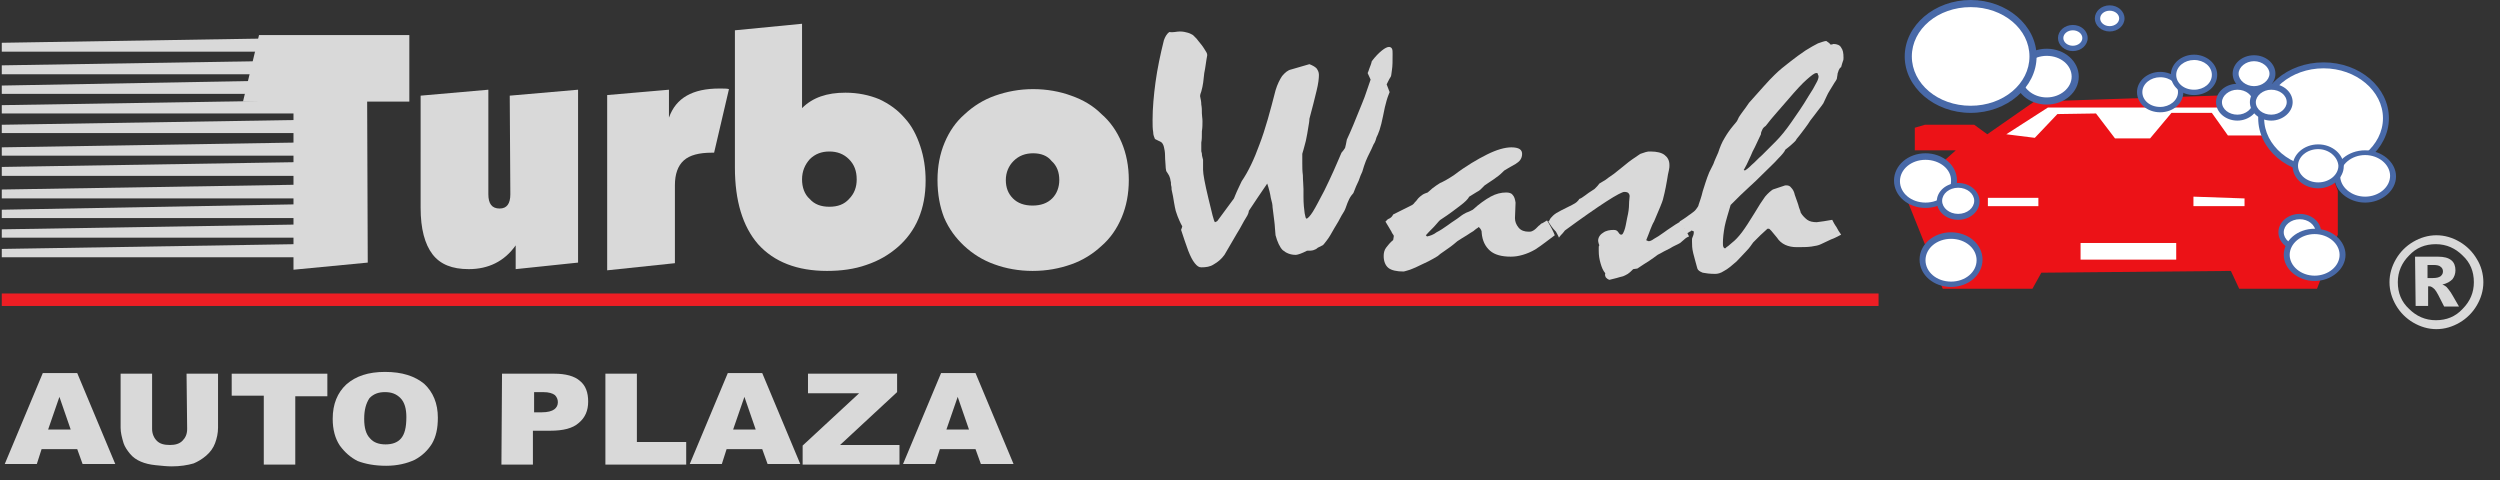 <?xml version="1.0" encoding="utf-8"?>
<!-- Generator: Adobe Illustrator 23.1.0, SVG Export Plug-In . SVG Version: 6.00 Build 0)  -->
<svg version="1.1" id="Capa_1" xmlns="http://www.w3.org/2000/svg" xmlns:xlink="http://www.w3.org/1999/xlink" x="0px" y="0px"
	 viewBox="0 0 420.8 80.8" style="enable-background:new 0 0 420.8 80.8;" xml:space="preserve">
<rect x="0" y="0" width="420.8" height="80.8" fill="#333333" stroke="none"/>
<style type="text/css">
	.st0{fill:#D9D9D9;}
	.st1{fill:#ED1E24;}
	.st2{fill:#EC1217;}
	.st3{fill:#FFFFFF;}
	.st4{fill:#4869A8;}
</style>
<g id="XMLID_297_">
	<g id="XMLID_299_">
		<g id="XMLID_307_">
			<path class="st0" d="M198.6,5.3c0.5,0,1,0.1,1.3,0.2c0.4,0.1,0.7,0.3,0.9,0.4c0.2,0.2,0.4,0.4,0.6,0.6c0.2,0.3,0.5,0.6,0.8,1
				c0.4,0.5,0.6,0.9,0.8,1.2s0.2,0.5,0.2,0.6c-0.2,1-0.3,2.1-0.5,3c-0.1,1-0.2,2.1-0.5,3.1c-0.1,0.3-0.2,0.5-0.2,0.8
				c0.1,0.5,0.2,0.9,0.2,1.4c0.1,0.5,0.1,1,0.1,1.5c0,0.4,0.1,0.8,0.1,1.3s0,1.1-0.1,1.7c0,0.8,0,1.4-0.1,1.9c0,0.5,0,0.8,0,1
				c0,0.1,0,0.3,0,0.4c0,0.2,0.1,0.3,0.1,0.5c0,0.3,0.1,0.6,0.2,1v1.7c0,0.7,0.3,2.3,0.9,4.8c0.6,2.5,0.9,3.8,1.1,4
				c0.2-0.1,0.3-0.1,0.4-0.2l2.8-3.8c0.1-0.3,0.3-0.7,0.5-1.2s0.5-1,0.8-1.7c1.1-1.6,2.1-3.7,3-6.2c1-2.6,1.8-5.6,2.7-9.1
				c0.3-1,0.7-1.8,1.1-2.4c0.5-0.6,1-1,1.5-1.1l3.1-0.9c0.5,0.2,0.9,0.4,1.2,0.7c0.2,0.3,0.4,0.6,0.4,1.1c0,0.6-0.1,1.5-0.4,2.7
				c-0.3,1.3-0.7,2.8-1.2,4.7c0,0.4-0.1,0.9-0.2,1.5c-0.1,0.6-0.2,1.3-0.4,2.2c-0.2,0.7-0.3,1.2-0.4,1.5c-0.1,0.4-0.2,0.6-0.2,0.7
				c0,0.5,0,1,0,1.6s0,1.3,0.1,2c0,0.9,0.1,1.7,0.1,2.3c0,0.6,0,1,0,1.3c0,1.2,0.1,2.1,0.2,2.8c0.1,0.6,0.2,0.9,0.3,0.9
				c0.2,0,0.6-0.4,1.1-1.2s1.1-2,1.9-3.5c0.6-1.2,1.1-2.3,1.6-3.4s0.9-2.1,1.3-3c0.2-0.2,0.4-0.5,0.6-0.8c0.1-0.4,0.2-0.8,0.3-1.4
				c0.4-0.8,0.7-1.6,1.1-2.5c0.4-0.9,0.7-1.8,1.1-2.7c0.2-0.5,0.5-1.2,0.8-2c0.3-0.8,0.6-1.8,1-2.9l-0.5-1.1
				c0.1-0.2,0.2-0.5,0.3-0.8s0.3-0.7,0.4-1.2c0.6-0.8,1.2-1.4,1.7-1.8c0.5-0.4,0.9-0.6,1.2-0.6c0.2,0,0.4,0.1,0.5,0.3
				s0.1,0.5,0.1,0.9c0,1.1,0,2-0.1,2.6s-0.1,1-0.2,1.2c-0.2,0.3-0.3,0.5-0.4,0.7c-0.1,0.2-0.2,0.4-0.3,0.6l0.5,1.3
				c-0.1,0.3-0.3,0.7-0.5,1.4s-0.4,1.5-0.6,2.6c-0.2,1-0.4,1.8-0.6,2.4c-0.2,0.6-0.4,1-0.5,1.2c-0.1,0.3-0.2,0.8-0.5,1.2
				c-0.2,0.5-0.5,1.1-0.8,1.7c-0.1,0.2-0.3,0.6-0.5,1.1s-0.4,1.1-0.6,1.8c-0.2,0.4-0.4,0.9-0.6,1.5c-0.3,0.6-0.6,1.3-0.9,2.1
				c-0.2,0.2-0.5,0.6-0.7,1s-0.4,0.9-0.6,1.5c-0.1,0.3-0.3,0.7-0.7,1.3c-0.3,0.6-0.7,1.3-1.2,2.1c-0.5,0.9-0.9,1.6-1.3,2.1
				c-0.4,0.5-0.6,0.8-0.7,0.8l-0.8,0.4c-0.2,0.2-0.4,0.3-0.7,0.4c-0.3,0.1-0.6,0.1-1.1,0.1c-0.4,0.2-0.8,0.4-1.1,0.5
				s-0.6,0.2-0.8,0.2c-0.9,0-1.6-0.3-2.2-0.8c-0.5-0.5-0.9-1.4-1.2-2.5c-0.1-0.8-0.1-1.6-0.2-2.3c-0.1-0.8-0.2-1.6-0.3-2.4
				c0-0.4-0.1-0.9-0.3-1.6c-0.1-0.7-0.3-1.5-0.6-2.4c-0.5,0.7-1,1.5-1.5,2.2c-0.5,0.8-1.1,1.6-1.6,2.4c0,0.2-0.1,0.6-0.5,1.2
				c-0.4,0.6-0.8,1.5-1.5,2.6c-0.7,1.2-1.4,2.4-2.1,3.6c-0.5,0.7-1.1,1.2-1.8,1.6c-0.6,0.4-1.3,0.5-2.1,0.5c-0.4,0-0.7-0.2-1.1-0.7
				c-0.4-0.5-0.7-1.1-1.1-2.1c-0.2-0.6-0.4-1.1-0.6-1.7c-0.2-0.6-0.4-1.2-0.6-1.8c0.1-0.3,0.2-0.5,0.2-0.6c-0.2-0.3-0.3-0.6-0.5-1
				s-0.4-1-0.6-1.6c-0.1-0.4-0.2-0.9-0.3-1.5s-0.2-1.3-0.4-2.1c0-0.3,0-0.5-0.1-0.8c0-0.3,0-0.5-0.1-0.8c0-0.2-0.1-0.4-0.2-0.7
				c-0.1-0.2-0.3-0.5-0.5-0.8c0-0.1-0.1-0.4-0.1-0.8s-0.1-1-0.1-1.8c0-0.6-0.1-1.1-0.2-1.5c-0.1-0.4-0.3-0.7-0.5-0.8l-1-0.5
				c-0.1-0.3-0.3-0.6-0.3-1.2c-0.1-0.5-0.1-1.2-0.1-2c0-2,0.2-4.2,0.5-6.4s0.8-4.6,1.4-7c0.2-0.6,0.5-1.1,0.9-1.4
				C197.5,5.5,198,5.3,198.6,5.3z"/>
		</g>
		<g id="XMLID_305_">
			<path class="st0" d="M234.5,36.1l3.2-1.6c0.1-0.1,0.3-0.2,0.4-0.4c0.2-0.2,0.4-0.4,0.6-0.7c0.2-0.2,0.4-0.4,0.7-0.6
				s0.6-0.3,0.9-0.4c0.2-0.2,0.5-0.4,0.8-0.7c0.4-0.3,0.8-0.6,1.3-0.9c0.3-0.1,0.6-0.3,1-0.5s0.8-0.5,1.3-0.8c2.1-1.6,4-2.7,5.6-3.5
				s3-1.2,4.1-1.2c0.6,0,1.1,0.1,1.4,0.3c0.3,0.2,0.4,0.5,0.4,0.8c0,0.4-0.1,0.7-0.3,1s-0.5,0.5-0.8,0.7c-0.6,0.3-1.2,0.7-1.9,1.1
				c-0.4,0.4-0.8,0.8-1.4,1.2c-0.5,0.4-1.2,0.8-1.9,1.3c-0.2,0.2-0.4,0.4-0.6,0.6c-0.1,0.1-0.3,0.3-0.7,0.5
				c-0.3,0.2-0.8,0.5-1.3,0.8c-0.2,0.4-0.7,0.9-1.5,1.5s-1.8,1.4-3.2,2.3c-0.2,0.1-0.5,0.4-0.9,0.9s-1,1-1.7,1.8l0.2,0.2
				c0.5-0.1,1.1-0.3,1.6-0.7c0.6-0.3,1.2-0.7,1.9-1.2c0.8-0.6,1.5-1,2-1.4s0.9-0.6,1.1-0.7c0.2-0.1,0.3-0.1,0.5-0.2
				c0.2-0.1,0.4-0.2,0.6-0.3c1.1-1,2.1-1.7,3-2.2s1.8-0.7,2.6-0.7c0.5,0,0.9,0.1,1.1,0.4c0.3,0.3,0.4,0.7,0.5,1.3
				c0,0.9-0.1,1.8-0.1,2.6c0,0.6,0.2,1.1,0.6,1.6s1,0.7,1.7,0.7c0.2,0,0.4,0,0.6-0.1s0.4-0.2,0.6-0.4s0.3-0.3,0.5-0.5
				c0.2-0.1,0.3-0.3,0.5-0.4c0.1,0,0.2-0.1,0.4-0.2c0.2-0.1,0.3-0.2,0.5-0.3c0.3,0.5,0.6,1,0.8,1.4c0.2,0.4,0.4,0.8,0.5,1.1
				c-0.5,0.4-1.1,0.8-1.6,1.2s-1.1,0.8-1.7,1.2c-0.7,0.4-1.4,0.7-2.1,0.9c-0.7,0.2-1.3,0.3-2,0.3c-1.5,0-2.7-0.3-3.5-1
				s-1.3-1.7-1.4-3c0-0.2,0-0.3-0.1-0.5s-0.2-0.3-0.4-0.5c-0.1,0.1-0.2,0.2-0.4,0.3c-0.1,0.1-0.3,0.2-0.5,0.4
				c-0.3,0.2-0.7,0.4-1.1,0.7c-0.5,0.3-1,0.6-1.6,1c-0.8,0.7-1.5,1.2-2.1,1.6c-0.6,0.4-1,0.7-1.2,0.9c-0.5,0.3-1,0.6-1.6,0.9
				c-0.6,0.3-1.3,0.6-2.1,1c-0.5,0.2-0.9,0.4-1.3,0.5s-0.6,0.2-0.8,0.2c-1.1,0-2-0.2-2.5-0.6c-0.5-0.4-0.8-1.1-0.8-2
				c0-0.5,0.1-1,0.4-1.4c0.3-0.4,0.7-0.9,1.2-1.3c0-0.2,0.1-0.4,0.1-0.6c0-0.1,0-0.2-0.1-0.3s-0.1-0.2-0.2-0.3
				c-0.1-0.3-0.3-0.5-0.5-0.9c-0.2-0.3-0.4-0.7-0.6-1c0.1-0.1,0.2-0.2,0.4-0.4C234.1,36.7,234.3,36.5,234.5,36.1z"/>
		</g>
		<g id="XMLID_303_">
			<path class="st0" d="M260.6,37.3l0.2-0.2c0.1-0.3,0.3-0.5,0.6-0.8c0.3-0.3,0.8-0.6,1.4-0.9c0.8-0.4,1.4-0.7,1.8-0.9
				s0.7-0.4,0.8-0.5c0.2-0.2,0.4-0.4,0.4-0.5c0.3-0.1,0.6-0.3,1-0.6s0.8-0.6,1.3-0.9c0.2-0.1,0.3-0.2,0.5-0.4
				c0.2-0.2,0.4-0.4,0.6-0.7c0.3-0.2,0.7-0.4,1-0.6c0.4-0.3,0.8-0.6,1.4-1c0.6-0.5,1.3-1,2-1.6s1.6-1.2,2.5-1.8
				c0.3-0.1,0.6-0.2,0.9-0.3c0.3-0.1,0.5-0.1,0.8-0.1c1.1,0,1.9,0.2,2.4,0.6s0.8,0.9,0.8,1.7c0,0.2,0,0.5-0.1,0.9s-0.2,0.9-0.3,1.6
				c-0.3,1.8-0.6,2.9-0.7,3.3c-0.1,0.4-0.6,1.6-1.5,3.7c-0.2,0.3-0.4,0.8-0.6,1.3s-0.4,1.1-0.7,1.8c0,0.1,0.2,0.1,0.4,0.2
				c0.2,0,0.5-0.1,0.9-0.4c0.4-0.2,1-0.6,1.7-1.1c0.8-0.6,1.5-1,1.9-1.3c0.5-0.3,0.8-0.5,0.9-0.5c0.3,0.5,0.5,0.9,0.8,1.3
				c0.2,0.4,0.4,0.8,0.6,1.2c-0.3,0.1-0.6,0.3-0.8,0.5c-0.2,0.2-0.5,0.4-0.7,0.6c-0.5,0.3-1.1,0.5-1.7,0.9c-0.6,0.3-1.4,0.7-2.1,1.1
				c-0.4,0.3-0.8,0.6-1.4,1s-1.3,0.8-2,1.3l-0.7,0.1c-0.3,0.3-0.6,0.6-0.9,0.8s-0.6,0.3-0.8,0.4c-0.4,0.1-0.8,0.2-1.1,0.3
				c-0.4,0.1-0.8,0.2-1.2,0.3c-0.3-0.1-0.4-0.2-0.6-0.4c-0.1-0.2-0.2-0.4-0.1-0.7c-0.4-0.5-0.6-1-0.8-1.7s-0.3-1.3-0.3-2.1
				c0-0.1,0-0.3,0-0.5s0-0.3,0.1-0.4c-0.2-0.5-0.2-0.8-0.2-0.8c0-0.5,0.3-1,0.8-1.3c0.5-0.4,1.2-0.5,1.8-0.5c0.4,0,0.6,0.1,0.8,0.4
				c0.2,0.3,0.3,0.4,0.5,0.4s0.3-0.2,0.5-0.7s0.3-1.2,0.5-2.2c0.2-0.8,0.3-1.6,0.3-2.2c0-0.6,0.1-1.1,0.1-1.4c0-0.2-0.1-0.4-0.2-0.5
				s-0.3-0.2-0.7-0.2c-0.3,0-1.3,0.5-3,1.6s-4,2.7-7,4.9c-0.1,0.1-0.2,0.3-0.4,0.5c-0.2,0.2-0.4,0.4-0.6,0.7c-0.1-0.3-0.3-0.6-0.5-1
				C261.3,38.4,261,37.9,260.6,37.3z"/>
		</g>
		<g id="XMLID_300_">
			<path class="st0" d="M282.7,37.3c0.5-0.3,0.9-0.6,1.2-0.8c0.3-0.2,0.5-0.4,0.7-0.5c0.4-0.3,0.7-0.5,0.9-0.8
				c0.2-0.3,0.4-0.5,0.4-0.7c0.2-0.6,0.5-1.4,0.7-2.3c0.3-0.9,0.6-2,1.1-3.2c0.2-0.4,0.4-0.8,0.7-1.4c0.2-0.6,0.5-1.2,0.8-1.9
				c0.3-0.9,0.6-1.7,1.1-2.5c0.4-0.7,0.9-1.4,1.4-2c0.2-0.2,0.3-0.4,0.5-0.6s0.3-0.5,0.5-0.9c0.2-0.3,0.4-0.6,0.7-1
				c0.3-0.4,0.6-0.8,1-1.4c1-1.1,1.8-2,2.5-2.8s1.3-1.4,1.8-1.9c0.8-0.8,1.7-1.5,2.6-2.2s1.7-1.3,2.6-1.9c0.8-0.5,1.5-0.9,2.1-1.2
				c0.6-0.2,1.1-0.4,1.4-0.4c0.3,0.2,0.6,0.4,0.7,0.6c0.2,0,0.3,0,0.5-0.1c0.6,0,1.1,0.2,1.3,0.6c0.3,0.4,0.4,0.9,0.4,1.7
				c0,0.2,0,0.4-0.1,0.6c-0.1,0.3-0.2,0.6-0.3,1c-0.2,0.1-0.3,0.3-0.4,0.5s-0.1,0.4-0.2,0.6c0,0.3-0.1,0.5-0.1,0.7s-0.1,0.3-0.2,0.5
				c-0.3,0.4-0.6,1-1,1.6s-0.7,1.4-1.1,2.2c-0.2,0.3-0.5,0.7-0.9,1.2s-0.8,1.1-1.3,1.7c-0.2,0.3-0.5,0.8-0.9,1.3s-0.8,1.1-1.4,1.8
				c-0.1,0.3-0.4,0.5-0.7,0.8c-0.3,0.3-0.7,0.6-1.2,1c-0.1,0.3-0.5,0.8-1.2,1.5c-0.6,0.7-1.6,1.6-2.7,2.7c-0.6,0.6-1.3,1.3-2.2,2.1
				c-0.9,0.8-1.9,1.8-3.1,3c-0.4,1.4-0.8,2.6-1,3.6c-0.2,1.1-0.3,2-0.3,2.8c0,0.3,0,0.5,0.1,0.7s0.2,0.2,0.3,0.2
				c0.1-0.1,0.3-0.3,0.5-0.4c0.2-0.2,0.5-0.4,0.7-0.6c0.4-0.3,1-0.9,1.6-1.7s1.3-1.9,2.1-3.2c0.7-1.2,1.3-2.1,1.8-2.8
				c0.5-0.6,1-1,1.3-1.2l1.2-0.4c0.2-0.1,0.4-0.1,0.6-0.2s0.3-0.1,0.5-0.1c0.3,0,0.6,0.1,0.8,0.4c0.3,0.3,0.5,0.7,0.6,1.2
				c0.3,0.9,0.6,1.6,0.7,2.1c0.2,0.5,0.3,0.8,0.3,0.9c0.3,0.5,0.7,0.9,1.1,1.2s1,0.4,1.6,0.4c0.7-0.1,1.6-0.2,2.6-0.4
				c0.2,0.4,0.4,0.8,0.7,1.2c0.2,0.4,0.5,0.9,0.8,1.3c-0.6,0.3-1.1,0.6-1.7,0.8c-0.6,0.3-1.1,0.5-1.7,0.8c-0.4,0.2-0.9,0.3-1.6,0.4
				c-0.7,0.1-1.5,0.1-2.5,0.1c-1.4,0-2.6-0.5-3.3-1.6c-0.8-1-1.3-1.6-1.4-1.5h-0.2c-0.4,0.4-0.8,0.7-1.2,1.1
				c-0.4,0.4-0.8,0.8-1.2,1.2c-0.3,0.4-0.6,0.9-1.1,1.4s-1,1.1-1.7,1.8c-0.8,0.7-1.5,1.3-2.1,1.6c-0.6,0.4-1.1,0.5-1.5,0.5
				c-0.9,0-1.6-0.1-2.1-0.2c-0.5-0.2-0.8-0.4-0.9-0.7c-0.3-1-0.5-1.9-0.7-2.6c-0.2-0.8-0.2-1.4-0.2-1.9c0-0.2,0-0.3,0-0.4
				c0-0.1,0-0.2,0.1-0.4s0.2-0.5,0.2-0.8c0-0.1,0-0.2-0.1-0.2s-0.2-0.1-0.3-0.1c-0.1,0.1-0.2,0.2-0.3,0.2c-0.1,0.1-0.3,0.2-0.5,0.3
				c-0.1-0.2-0.3-0.6-0.5-1C283.4,38.4,283.1,37.9,282.7,37.3z M305.7,12.3c-0.3,0-0.8,0.4-1.6,1.1c-0.8,0.7-1.8,1.8-3,3.2
				c-0.7,0.8-1.4,1.6-2,2.3c-0.7,0.8-1.3,1.5-1.9,2.3c-0.3,0.2-0.5,0.4-0.6,0.7c-0.1,0.2-0.2,0.4-0.2,0.7c-0.5,1-0.9,2-1.4,2.9
				c-0.4,1-0.8,1.7-1,2.2c-0.3,0.5-0.4,0.8-0.5,0.9l0.2,0.1c0.5-0.3,0.9-0.7,1.2-1c0.5-0.4,1-1,1.7-1.6c0.7-0.7,1.4-1.4,2.3-2.3
				c0.8-0.8,1.7-1.9,2.6-3.2c0.9-1.3,1.9-2.7,2.9-4.4c0.6-0.9,1-1.6,1.3-2.2c0.3-0.5,0.4-0.9,0.4-1.1c0-0.1,0-0.2-0.1-0.3
				C306,12.3,305.9,12.3,305.7,12.3z"/>
		</g>
	</g>
</g>
<g id="XMLID_293_">
	<rect x="0.3" y="49.4" class="st1" width="315.9" height="2.1"/>
</g>
<g id="XMLID_290_">
	<polygon class="st0" points="49.6,43.3 0.3,43.3 0.3,41.9 49.6,41.1 	"/>
</g>
<g id="XMLID_287_">
	<polygon class="st0" points="49.6,40 0.3,40 0.3,38.6 49.6,37.8 	"/>
</g>
<g id="XMLID_274_">
	<polygon class="st0" points="49.6,36.7 0.3,36.7 0.3,35.3 49.6,34.4 	"/>
</g>
<g id="XMLID_271_">
	<polygon class="st0" points="49.6,33.4 0.3,33.4 0.3,31.9 49.6,31.1 	"/>
</g>
<g id="XMLID_268_">
	<polygon class="st0" points="49.6,29.6 0.3,29.6 0.3,28.1 49.6,27.3 	"/>
</g>
<g id="XMLID_264_">
	<polygon class="st0" points="49.6,26.2 0.3,26.2 0.3,24.8 49.6,24 	"/>
</g>
<g id="XMLID_261_">
	<polygon class="st0" points="49.6,22.4 0.3,22.4 0.3,21 49.6,20.2 	"/>
</g>
<g id="XMLID_258_">
	<polygon class="st0" points="49.6,19.1 0.3,19.1 0.3,17.7 49.6,16.9 	"/>
</g>
<g id="XMLID_255_">
	<polygon class="st0" points="49.6,15.8 0.3,15.8 0.3,14.4 49.6,13.5 	"/>
</g>
<g id="XMLID_252_">
	<polygon class="st0" points="49.6,12.5 0.3,12.5 0.3,11 49.6,10.2 	"/>
</g>
<g id="XMLID_249_">
	<polygon class="st0" points="49.6,8.7 0.3,8.7 0.3,7.2 49.6,6.4 	"/>
</g>
<g id="XMLID_222_">
	<g id="XMLID_224_">
		<g id="XMLID_235_">
			<path class="st0" d="M61.9,44.2l-12.5,1.2V17.1h-8.5l2.7-11.2h25.3v11.2h-7.1L61.9,44.2L61.9,44.2z"/>
		</g>
		<g id="XMLID_233_">
			<path class="st0" d="M85.8,16.1l11.5-1v29.1l-10.5,1.1v-4c-1.9,2.7-4.6,4-7.9,4c-2.8,0-4.8-0.8-6.1-2.5c-1.3-1.7-2-4.3-2-7.8
				V16.1l11.4-1v17.6c0,1.6,0.6,2.4,1.9,2.4c1.2,0,1.8-0.8,1.8-2.4L85.8,16.1L85.8,16.1z"/>
		</g>
		<g id="XMLID_231_">
			<path class="st0" d="M113.6,44.3l-11.4,1.2V16l10.4-0.9v4.7c0.6-1.7,1.6-2.9,3-3.7c1.4-0.8,3.2-1.2,5.5-1.2c0.8,0,1.3,0,1.6,0.1
				l-2.5,10.7h-0.4c-2.1,0-3.7,0.4-4.7,1.3s-1.5,2.3-1.5,4.2V44.3L113.6,44.3z"/>
		</g>
		<g id="XMLID_228_">
			<path class="st0" d="M123.7,28.2V5.1L135,4v14.2c1.8-1.8,4.2-2.6,7.3-2.6c2.1,0,4,0.4,5.7,1.1c1.7,0.8,3.1,1.8,4.3,3.2
				c1.2,1.3,2,2.9,2.6,4.7s0.9,3.7,0.9,5.8c0,2.4-0.4,4.5-1.2,6.4s-2,3.5-3.5,4.8s-3.2,2.3-5.3,3c-2,0.7-4.2,1-6.6,1
				c-5,0-8.9-1.5-11.6-4.5C125,38.1,123.7,33.8,123.7,28.2z M135,30.2c0,1.3,0.4,2.5,1.3,3.3c0.8,0.9,1.9,1.3,3.3,1.3
				c1.4,0,2.5-0.4,3.3-1.3c0.9-0.9,1.3-2,1.3-3.3c0-1.4-0.4-2.5-1.3-3.4c-0.9-0.9-2-1.3-3.3-1.3s-2.4,0.4-3.3,1.3
				C135.5,27.7,135,28.8,135,30.2z"/>
		</g>
		<g id="XMLID_225_">
			<path class="st0" d="M157.8,30.3c0-2.3,0.4-4.4,1.2-6.3s1.9-3.5,3.4-4.8c1.4-1.3,3.1-2.4,5.1-3.1c2-0.7,4.1-1.1,6.4-1.1
				c2.3,0,4.5,0.4,6.4,1.1c2,0.7,3.7,1.7,5.1,3.1c1.5,1.3,2.6,2.9,3.4,4.8c0.8,1.9,1.2,4,1.2,6.3s-0.4,4.4-1.2,6.3
				c-0.8,1.9-1.9,3.5-3.4,4.8c-1.4,1.3-3.1,2.4-5.1,3.1c-2,0.7-4.1,1.1-6.5,1.1c-2.3,0-4.5-0.4-6.4-1.1c-2-0.7-3.7-1.8-5.1-3.1
				c-1.4-1.3-2.6-2.9-3.4-4.8C158.2,34.8,157.8,32.7,157.8,30.3z M173.9,25.8c-1.3,0-2.4,0.4-3.3,1.3c-0.8,0.8-1.3,1.9-1.3,3.2
				c0,1.3,0.4,2.3,1.2,3.1s1.9,1.2,3.3,1.2c1.4,0,2.5-0.4,3.3-1.2s1.2-1.9,1.2-3.1c0-1.3-0.4-2.4-1.3-3.2
				C176.3,26.2,175.2,25.8,173.9,25.8z"/>
		</g>
	</g>
</g>
<g id="XMLID_220_">
	<g>
		<g>
			<path class="st0" d="M13,75.6H7l-0.8,2.5H0.8l6.4-15.3H13l6.4,15.3h-5.5L13,75.6z M11.9,72.3L10,66.8l-1.9,5.5H11.9z"/>
		</g>
		<g>
			<path class="st0" d="M31.4,62.9h5.3V72c0,0.9-0.2,1.8-0.5,2.6c-0.3,0.8-0.8,1.5-1.5,2.1s-1.4,1-2.1,1.3c-1,0.3-2.3,0.5-3.7,0.5
				c-0.8,0-1.7-0.1-2.7-0.2s-1.8-0.3-2.5-0.6c-0.7-0.3-1.3-0.7-1.8-1.3c-0.5-0.6-0.9-1.2-1.1-1.8c-0.3-1-0.5-1.8-0.5-2.6v-9.1h5.3
				v9.3c0,0.8,0.3,1.5,0.8,2s1.2,0.7,2.2,0.7c0.9,0,1.6-0.2,2.1-0.7s0.8-1.1,0.8-2L31.4,62.9L31.4,62.9z"/>
		</g>
		<g>
			<path class="st0" d="M39,62.9h16.1v3.8h-5.4v11.5h-5.3V66.6H39V62.9L39,62.9z"/>
		</g>
		<g>
			<path class="st0" d="M56,70.5c0-2.5,0.8-4.4,2.3-5.8c1.6-1.4,3.7-2.1,6.5-2.1c2.9,0,5,0.7,6.6,2c1.5,1.4,2.3,3.3,2.3,5.7
				c0,1.8-0.3,3.2-1,4.4c-0.7,1.1-1.6,2-2.9,2.7c-1.3,0.6-2.9,1-4.8,1s-3.5-0.3-4.8-0.8C59,77,58,76.1,57.2,75
				C56.4,73.8,56,72.3,56,70.5z M61.3,70.5c0,1.5,0.3,2.6,1,3.3c0.6,0.7,1.5,1,2.6,1c1.1,0,2-0.3,2.6-1s0.9-1.8,0.9-3.6
				c0-1.4-0.3-2.5-1-3.2s-1.5-1-2.6-1s-1.9,0.3-2.6,1C61.6,67.9,61.3,69,61.3,70.5z"/>
		</g>
		<g>
			<path class="st0" d="M84.5,62.9h8.8c1.9,0,3.4,0.4,4.3,1.2c1,0.8,1.4,2,1.4,3.5s-0.5,2.7-1.6,3.6c-1,0.9-2.6,1.3-4.8,1.3h-2.9
				v5.7h-5.3L84.5,62.9L84.5,62.9z M89.9,69.4h1.3c1,0,1.7-0.2,2.1-0.5s0.6-0.7,0.6-1.2s-0.2-0.9-0.5-1.2c-0.4-0.3-1-0.5-2-0.5h-1.5
				V69.4L89.9,69.4z"/>
		</g>
		<g>
			<path class="st0" d="M101.9,62.9h5.3v11.5h8.3v3.8h-13.6C101.9,78.2,101.9,62.9,101.9,62.9z"/>
		</g>
		<g>
			<path class="st0" d="M128.3,75.6h-6l-0.8,2.5h-5.4l6.4-15.3h5.8l6.4,15.3h-5.5L128.3,75.6z M127.2,72.3l-1.9-5.5l-1.9,5.5H127.2z
				"/>
		</g>
		<g>
			<path class="st0" d="M136,62.9h15V66l-9.6,8.9h10v3.3h-16.3V75l9.5-8.8H136V62.9L136,62.9z"/>
		</g>
		<g>
			<path class="st0" d="M164.2,75.6h-6l-0.8,2.5H152l6.4-15.3h5.8l6.4,15.3h-5.5L164.2,75.6z M163.1,72.3l-1.9-5.5l-1.9,5.5H163.1z"
				/>
		</g>
	</g>
</g>
<g id="XMLID_217_">
	<polygon class="st2" points="343.6,45.9 342.1,48.6 327,48.6 320.7,32.9 329.2,25.3 322.3,25.3 322.3,21.5 324,21 332.3,21 
		334.5,22.6 342.4,17.1 381.8,15.8 392.3,28.9 393.5,32.1 393.5,39.5 390,48.6 376.9,48.6 375.5,45.6 	"/>
</g>
<g id="XMLID_216_">
	<rect x="334.6" y="33.3" class="st3" width="8.5" height="1.4"/>
</g>
<g id="XMLID_208_">
	<polygon class="st3" points="369.2,34.7 377.8,34.7 377.8,33.4 369.2,33.1 	"/>
</g>
<g id="XMLID_207_">
	<rect x="350.2" y="40.9" class="st3" width="16.1" height="2.8"/>
</g>
<g id="XMLID_206_">
	<polygon class="st3" points="337.7,22.6 344.7,18.1 379.7,18.1 382.5,22.8 375,22.8 372.3,19 365.5,19 361.9,23.3 356,23.3 
		352.8,19.1 346.3,19.2 342.5,23.2 	"/>
</g>
<g id="XMLID_202_">
	<ellipse class="st3" cx="344.5" cy="12.9" rx="4.8" ry="4.1"/>
	<path class="st4" d="M344.5,17.6c-3,0-5.4-2.1-5.4-4.7s2.4-4.7,5.4-4.7s5.4,2.1,5.4,4.7S347.5,17.6,344.5,17.6z M344.5,9.4
		c-2.3,0-4.2,1.6-4.2,3.5s1.9,3.5,4.2,3.5s4.2-1.6,4.2-3.5S346.9,9.4,344.5,9.4z"/>
</g>
<g id="XMLID_198_">
	<ellipse class="st3" cx="324.1" cy="30.5" rx="4.8" ry="4.1"/>
	<path class="st4" d="M324.1,35c-2.9,0-5.3-2-5.3-4.6s2.4-4.6,5.3-4.6s5.3,2,5.3,4.6S327,35,324.1,35z M324.1,26.9
		c-2.4,0-4.3,1.6-4.3,3.6s1.9,3.6,4.3,3.6s4.3-1.6,4.3-3.6C328.5,28.5,326.5,26.9,324.1,26.9z"/>
</g>
<g id="XMLID_183_">
	<ellipse class="st3" cx="329.6" cy="33.8" rx="3.1" ry="2.7"/>
	<path class="st4" d="M329.6,37c-2,0-3.6-1.4-3.6-3.1c0-1.7,1.6-3.1,3.6-3.1s3.6,1.4,3.6,3.1C333.2,35.6,331.6,37,329.6,37z
		 M329.6,31.6c-1.5,0-2.7,1-2.7,2.2s1.2,2.2,2.7,2.2s2.7-1,2.7-2.2C332.3,32.6,331.1,31.6,329.6,31.6z"/>
</g>
<g id="XMLID_176_">
	<ellipse class="st3" cx="387.1" cy="39" rx="3.1" ry="2.7"/>
	<path class="st4" d="M387.1,42.2c-2,0-3.6-1.4-3.6-3.1c0-1.7,1.6-3.1,3.6-3.1s3.6,1.4,3.6,3.1S389,42.2,387.1,42.2z M387.1,36.9
		c-1.5,0-2.7,1-2.7,2.2s1.2,2.2,2.7,2.2s2.7-1,2.7-2.2C389.7,37.8,388.5,36.9,387.1,36.9z"/>
</g>
<g id="XMLID_161_">
	<ellipse class="st3" cx="328.4" cy="43.8" rx="4.8" ry="4.1"/>
	<path class="st4" d="M328.4,48.3c-2.9,0-5.3-2-5.3-4.6s2.4-4.6,5.3-4.6s5.3,2,5.3,4.6S331.3,48.3,328.4,48.3z M328.4,40.2
		c-2.4,0-4.3,1.6-4.3,3.6s1.9,3.6,4.3,3.6s4.3-1.6,4.3-3.6C332.7,41.8,330.8,40.2,328.4,40.2z"/>
</g>
<g id="XMLID_157_">
	<ellipse class="st3" cx="355.1" cy="3.1" rx="2.1" ry="1.7"/>
	<path class="st4" d="M355.1,5.3c-1.4,0-2.5-1-2.5-2.2s1.1-2.2,2.5-2.2s2.5,1,2.5,2.2S356.5,5.3,355.1,5.3z M355.1,1.8
		c-0.9,0-1.6,0.6-1.6,1.3s0.7,1.3,1.6,1.3s1.6-0.6,1.6-1.3S356,1.8,355.1,1.8z"/>
</g>
<g id="XMLID_153_">
	<ellipse class="st3" cx="348.9" cy="6.4" rx="2.1" ry="1.7"/>
	<path class="st4" d="M348.9,8.6c-1.4,0-2.5-1-2.5-2.2s1.1-2.2,2.5-2.2s2.5,1,2.5,2.2S350.3,8.6,348.9,8.6z M348.9,5.1
		c-0.9,0-1.6,0.6-1.6,1.3s0.7,1.3,1.6,1.3s1.6-0.6,1.6-1.3S349.8,5.1,348.9,5.1z"/>
</g>
<g id="XMLID_149_">
	<ellipse class="st3" cx="363.6" cy="15.4" rx="3.5" ry="2.9"/>
	<path class="st4" d="M363.6,18.9c-2.2,0-3.9-1.5-3.9-3.4s1.8-3.4,3.9-3.4c2.2,0,3.9,1.5,3.9,3.4S365.8,18.9,363.6,18.9z M363.6,13
		c-1.6,0-3,1.1-3,2.5s1.3,2.5,3,2.5c1.6,0,3-1.1,3-2.5S365.3,13,363.6,13z"/>
</g>
<g id="XMLID_145_">
	<ellipse class="st3" cx="369.3" cy="12.6" rx="3.5" ry="2.9"/>
	<path class="st4" d="M369.3,16c-2.2,0-3.9-1.5-3.9-3.4s1.8-3.4,3.9-3.4s3.9,1.5,3.9,3.4S371.5,16,369.3,16z M369.3,10.1
		c-1.6,0-3,1.1-3,2.5s1.3,2.5,3,2.5s3-1.1,3-2.5S371,10.1,369.3,10.1z"/>
</g>
<g id="XMLID_141_">
	<ellipse class="st3" cx="376.6" cy="17.2" rx="3.1" ry="2.6"/>
	<path class="st4" d="M376.6,20.3c-2,0-3.6-1.4-3.6-3.1s1.6-3.1,3.6-3.1s3.6,1.4,3.6,3.1S378.5,20.3,376.6,20.3z M376.6,15.1
		c-1.4,0-2.6,1-2.6,2.1c0,1.2,1.2,2.1,2.6,2.1s2.6-1,2.6-2.1C379.2,16,378,15.1,376.6,15.1z"/>
</g>
<g id="XMLID_134_">
	<path class="st3" d="M401.6,19.9c0,4.9-4.7,8.9-10.5,8.9s-10.5-4-10.5-8.9s4.7-8.9,10.5-8.9S401.6,15,401.6,19.9z"/>
	<path class="st4" d="M391.1,29.3c-6.1,0-11-4.2-11-9.4s4.9-9.4,11-9.4s11,4.2,11,9.4S397.1,29.3,391.1,29.3z M391.1,11.5
		c-5.5,0-10,3.8-10,8.4s4.5,8.4,10,8.4s10-3.8,10-8.4S396.6,11.5,391.1,11.5z"/>
</g>
<g id="XMLID_123_">
	<path class="st3" d="M342.2,9.5c0,4.9-4.7,8.9-10.5,8.9s-10.5-4-10.5-8.9s4.7-8.9,10.5-8.9S342.2,4.6,342.2,9.5z"/>
	<path class="st4" d="M331.7,19c-6.1,0-11.1-4.3-11.1-9.5s5-9.5,11.1-9.5s11.1,4.3,11.1,9.5S337.8,19,331.7,19z M331.7,1.2
		c-5.5,0-9.9,3.7-9.9,8.3s4.4,8.3,9.9,8.3s9.9-3.7,9.9-8.3S337.2,1.2,331.7,1.2z"/>
</g>
<g id="XMLID_119_">
	<ellipse class="st3" cx="379.4" cy="12.4" rx="3.1" ry="2.6"/>
	<path class="st4" d="M379.4,15.5c-2,0-3.6-1.4-3.6-3.1s1.6-3.1,3.6-3.1s3.6,1.4,3.6,3.1S381.4,15.5,379.4,15.5z M379.4,10.3
		c-1.4,0-2.6,1-2.6,2.1s1.2,2.1,2.6,2.1s2.6-1,2.6-2.1S380.8,10.3,379.4,10.3z"/>
</g>
<g id="XMLID_110_">
	<ellipse class="st3" cx="382.3" cy="17.2" rx="3.1" ry="2.6"/>
	<path class="st4" d="M382.3,20.3c-2,0-3.6-1.4-3.6-3.1s1.6-3.1,3.6-3.1s3.6,1.4,3.6,3.1S384.2,20.3,382.3,20.3z M382.3,15.1
		c-1.4,0-2.6,1-2.6,2.1c0,1.2,1.2,2.1,2.6,2.1s2.6-1,2.6-2.1C384.9,16,383.7,15.1,382.3,15.1z"/>
</g>
<g id="XMLID_87_">
	<ellipse class="st3" cx="398.1" cy="29.6" rx="4.7" ry="4"/>
	<path class="st4" d="M398.1,34.1c-2.8,0-5.2-2-5.2-4.4s2.3-4.4,5.2-4.4c2.8,0,5.2,2,5.2,4.4C403.3,32.1,400.9,34.1,398.1,34.1z
		 M398.1,26.1c-2.3,0-4.2,1.6-4.2,3.5s1.9,3.5,4.2,3.5c2.3,0,4.2-1.6,4.2-3.5C402.3,27.7,400.4,26.1,398.1,26.1z"/>
</g>
<g id="XMLID_35_">
	<ellipse class="st3" cx="389.6" cy="42.9" rx="4.7" ry="4"/>
	<path class="st4" d="M389.6,47.3c-2.8,0-5.2-2-5.2-4.4s2.3-4.4,5.2-4.4s5.2,2,5.2,4.4S392.4,47.3,389.6,47.3z M389.6,39.4
		c-2.3,0-4.2,1.6-4.2,3.5s1.9,3.5,4.2,3.5c2.3,0,4.2-1.6,4.2-3.5C393.8,41,391.9,39.4,389.6,39.4z"/>
</g>
<g id="XMLID_8_">
	<ellipse class="st3" cx="390.2" cy="27.9" rx="3.9" ry="3.3"/>
	<path class="st4" d="M390.2,31.7c-2.4,0-4.3-1.7-4.3-3.7s1.9-3.7,4.3-3.7s4.3,1.7,4.3,3.7S392.5,31.7,390.2,31.7z M390.2,25.1
		c-1.9,0-3.4,1.3-3.4,2.8s1.5,2.8,3.4,2.8s3.4-1.3,3.4-2.8C393.5,26.4,392,25.1,390.2,25.1z"/>
</g>
<g id="XMLID_1_">
	<g>
		<g>
			<path class="st0" d="M418,47.5c0,1.4-0.4,2.7-1.1,3.9s-1.7,2.2-2.9,2.9c-1.2,0.7-2.5,1.1-3.9,1.1s-2.7-0.4-3.9-1.1
				c-1.2-0.7-2.2-1.7-2.9-2.9c-0.7-1.2-1.1-2.5-1.1-3.9s0.4-2.7,1.1-3.9s1.7-2.2,2.9-2.9c1.2-0.7,2.5-1.1,3.9-1.1s2.7,0.4,3.9,1.1
				c1.2,0.7,2.2,1.7,2.9,2.9C417.6,44.7,418,46.1,418,47.5z M416.4,47.5c0-1.8-0.6-3.3-1.9-4.5c-1.2-1.2-2.7-1.9-4.5-1.9
				s-3.3,0.6-4.5,1.9c-1.2,1.2-1.9,2.7-1.9,4.5s0.6,3.3,1.9,4.5c1.2,1.2,2.7,1.9,4.5,1.9s3.3-0.6,4.5-1.9
				C415.8,50.7,416.4,49.2,416.4,47.5z M406.5,43.2h3.8c1.1,0,1.8,0.2,2.3,0.6c0.5,0.4,0.7,1,0.7,1.7c0,0.6-0.2,1.1-0.5,1.5
				c-0.4,0.4-0.9,0.7-1.7,0.9c0.3,0.1,0.6,0.3,0.7,0.4c0.2,0.2,0.4,0.5,0.7,0.9c0,0,0.5,0.8,1.4,2.4h-2.5c-0.8-1.6-1.3-2.6-1.6-2.9
				c-0.3-0.3-0.6-0.5-0.8-0.5c-0.1,0-0.1,0-0.3,0v3.3h-2.1L406.5,43.2L406.5,43.2z M408.6,46.8h0.9c0.6,0,1-0.1,1.3-0.3
				c0.2-0.2,0.4-0.4,0.4-0.8c0-0.3-0.1-0.6-0.4-0.8c-0.2-0.2-0.6-0.3-1.2-0.3h-1L408.6,46.8L408.6,46.8z"/>
		</g>
	</g>
</g>
</svg>
